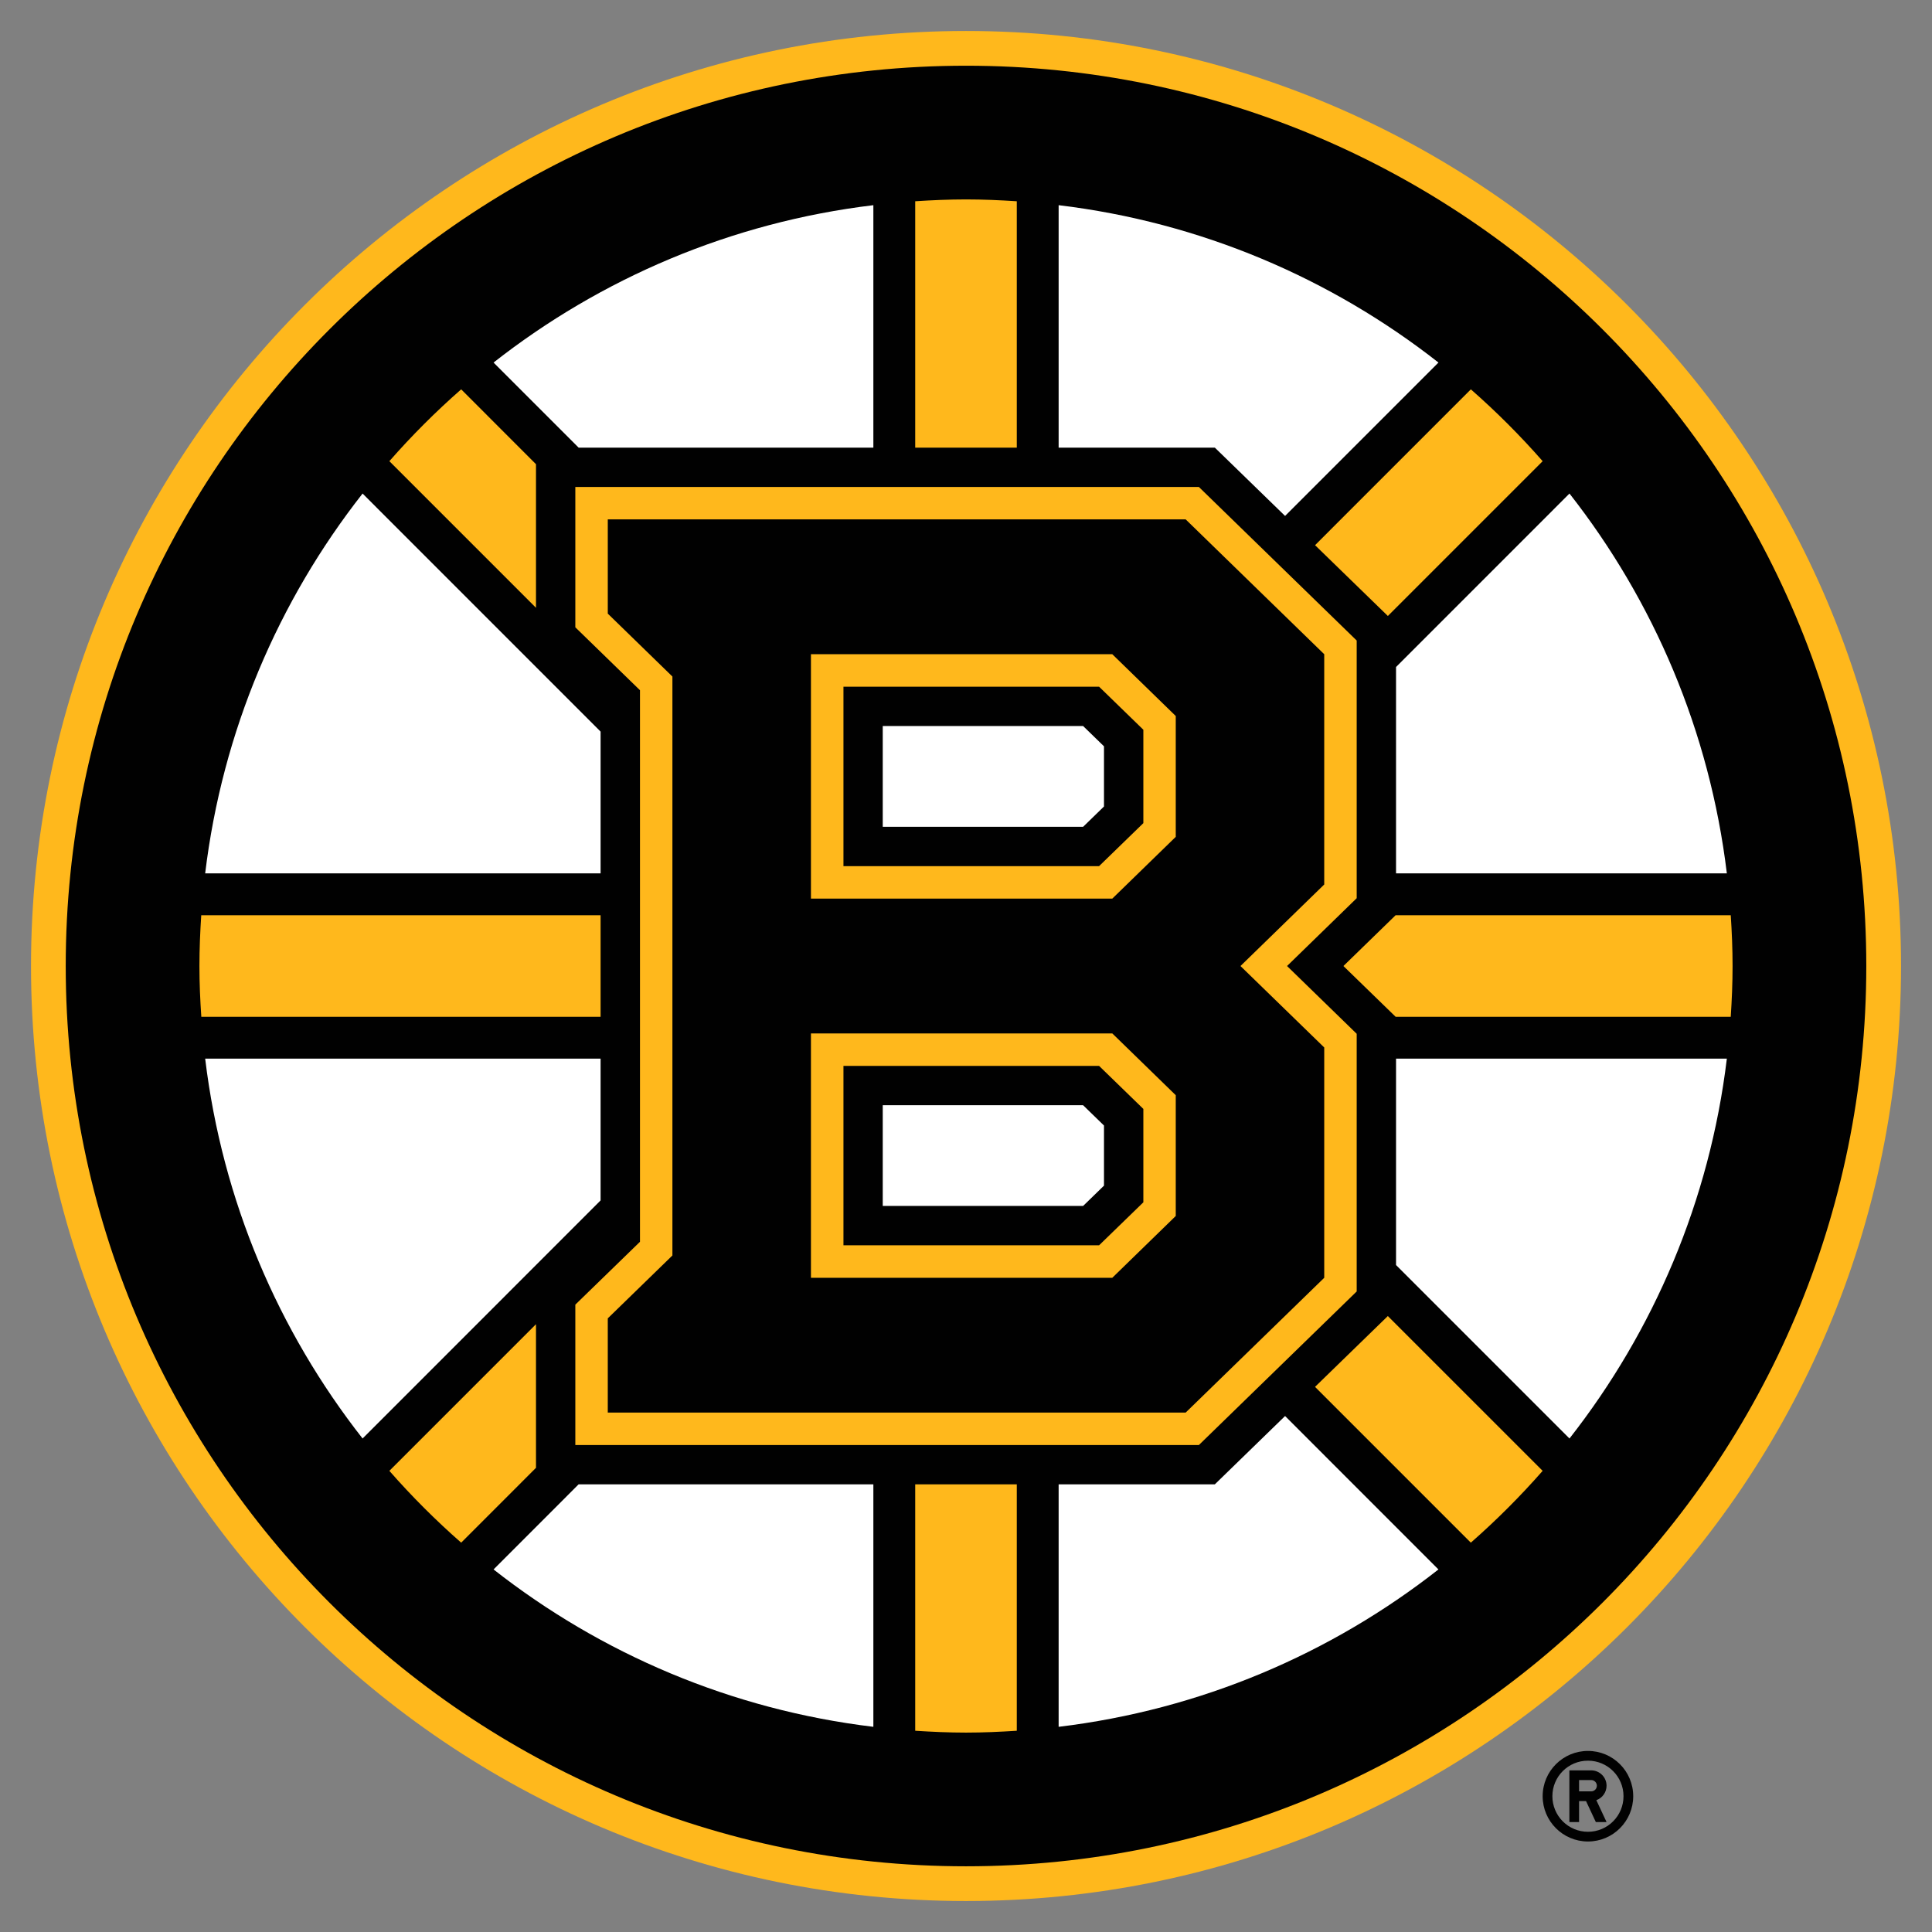 <svg width="640" height="640" viewBox="0 0 640 640" fill="none" xmlns="http://www.w3.org/2000/svg">
<rect x="0" y="0" width="640" height="640" fill="#808080" stroke="none"/>
<path d="M526.029 580.018C517.747 580.018 511.024 586.731 511.024 595.018C511.024 603.297 517.747 610.02 526.029 610.02C534.311 610.02 541.024 603.297 541.024 595.019C541.024 586.731 534.311 580.018 526.029 580.018ZM526.029 606.801C524.482 606.802 522.949 606.498 521.519 605.906C520.089 605.315 518.79 604.447 517.695 603.353C516.601 602.258 515.733 600.959 515.142 599.529C514.55 598.099 514.246 596.566 514.247 595.019C514.247 588.509 519.511 583.245 526.029 583.245C532.539 583.245 537.809 588.509 537.809 595.019C537.809 601.531 532.539 606.801 526.029 606.801ZM532.193 591.542C532.193 590.874 532.061 590.212 531.805 589.595C531.549 588.978 531.174 588.418 530.701 587.946C530.229 587.474 529.667 587.1 529.05 586.845C528.433 586.59 527.771 586.459 527.103 586.46H519.875V603.582H523.088V596.628H525.394L528.64 603.582H532.193L528.804 596.332C529.794 595.98 530.651 595.331 531.257 594.473C531.864 593.616 532.191 592.592 532.193 591.542ZM527.103 593.414H523.088V589.667H527.103C528.135 589.667 528.98 590.506 528.98 591.542C528.979 592.038 528.78 592.514 528.429 592.865C528.077 593.216 527.6 593.413 527.103 593.414Z" fill="#010101"/>
<path d="M320.002 10.265C148.941 10.265 10.274 148.942 10.274 320.007C10.274 491.051 148.941 629.738 320.002 629.738C491.057 629.738 629.741 491.051 629.741 320.007C629.741 148.942 491.057 10.265 320.002 10.265Z" fill="#FFB81C"/>
<path d="M320.002 21.77C155.306 21.77 21.773 155.294 21.773 320.007C21.773 484.707 155.306 618.234 320.002 618.234C484.698 618.234 618.234 484.707 618.234 320.007C618.234 155.294 484.699 21.769 320.004 21.769L320.002 21.77Z" fill="#010101"/>
<path d="M459.745 204.049L511.025 152.771C503.623 144.328 495.678 136.38 487.239 128.975L435.629 180.599L459.745 204.049ZM336.825 66.668C331.255 66.308 325.664 66.058 320.003 66.058C314.342 66.058 308.748 66.308 303.175 66.668V148.288H336.825V66.668ZM177.555 153.775L152.771 128.975C144.328 136.377 136.381 144.326 128.981 152.771L177.554 201.344L177.555 153.775ZM177.555 438.663L128.981 487.236C136.383 495.676 144.33 503.623 152.771 511.026L177.554 486.236L177.555 438.663ZM198.953 303.185H66.663C66.308 308.738 66.061 314.349 66.061 320.007C66.061 325.661 66.308 331.249 66.688 336.825H198.953V303.185ZM573.335 303.185H462.311L445.023 320.007L462.323 336.825H573.332C573.699 331.249 573.938 325.661 573.938 320.007C573.938 314.349 573.699 308.738 573.335 303.185ZM435.621 459.415L487.232 511.025C495.672 503.621 503.62 495.674 511.025 487.235L459.737 435.958L435.621 459.415ZM303.175 573.336C308.748 573.689 314.342 573.948 320.003 573.948C325.664 573.948 331.255 573.689 336.825 573.336V491.7H303.175V573.336Z" fill="#FFB81C"/>
<path d="M190.584 432.179V478.684H397.148L449.423 427.814V342.456L426.35 320.006L449.423 297.543V212.184L397.148 161.318H190.585V207.806L212.001 228.649V411.356L190.584 432.179Z" fill="#FFB81C"/>
<path d="M378.75 241.737L364.08 227.475H279.405V286.922H364.08L378.75 272.67V241.737ZM378.75 367.344L364.08 353.088H279.405V412.526H364.08L378.75 398.28V367.344Z" fill="#010101"/>
<path d="M201.334 436.723V467.932H392.77L438.67 423.279V346.993L410.922 320.007L438.669 292.994V216.721L392.77 172.055H201.335V203.27L222.744 224.11V415.893L201.334 436.723ZM268.634 216.721H368.462L389.483 237.191V277.216L368.462 297.676H268.635V216.72L268.634 216.721ZM268.634 342.335H368.462L389.483 362.801V402.809L368.462 423.279H268.635V342.335H268.634Z" fill="#010101"/>
<path d="M163.501 519.9C199.034 547.788 242.181 566.354 289.313 572.032V491.702H191.679L163.501 519.9ZM402.435 491.701H350.687V572.032C397.818 566.354 440.976 547.788 476.499 519.9L425.699 469.077L402.436 491.701H402.435ZM198.953 350.694H67.965C73.656 397.832 92.229 440.963 120.111 476.523L198.953 397.653V350.693V350.694ZM198.953 242.353L120.111 163.494C92.229 199.034 73.656 242.175 67.964 289.32H198.953V242.353ZM425.7 170.913L476.509 120.097C440.976 92.219 397.819 73.649 350.687 67.968V148.288H402.436L425.7 170.913ZM462.455 419.06L519.909 476.523C547.781 440.963 566.344 397.833 572.042 350.693H462.456V419.059L462.455 419.06ZM289.313 148.289V67.968C242.181 73.649 199.033 92.219 163.497 120.098L191.682 148.288H289.312L289.313 148.289ZM462.455 289.32H572.042C566.347 242.175 547.781 199.034 519.909 163.491L462.456 220.955L462.455 289.32ZM292.421 240.505V273.892H358.793L365.71 267.16V247.23L358.793 240.505H292.421ZM292.421 366.122V399.486H358.793L365.71 392.757V372.847L358.793 366.122H292.421Z" fill="white"/>
</svg>

